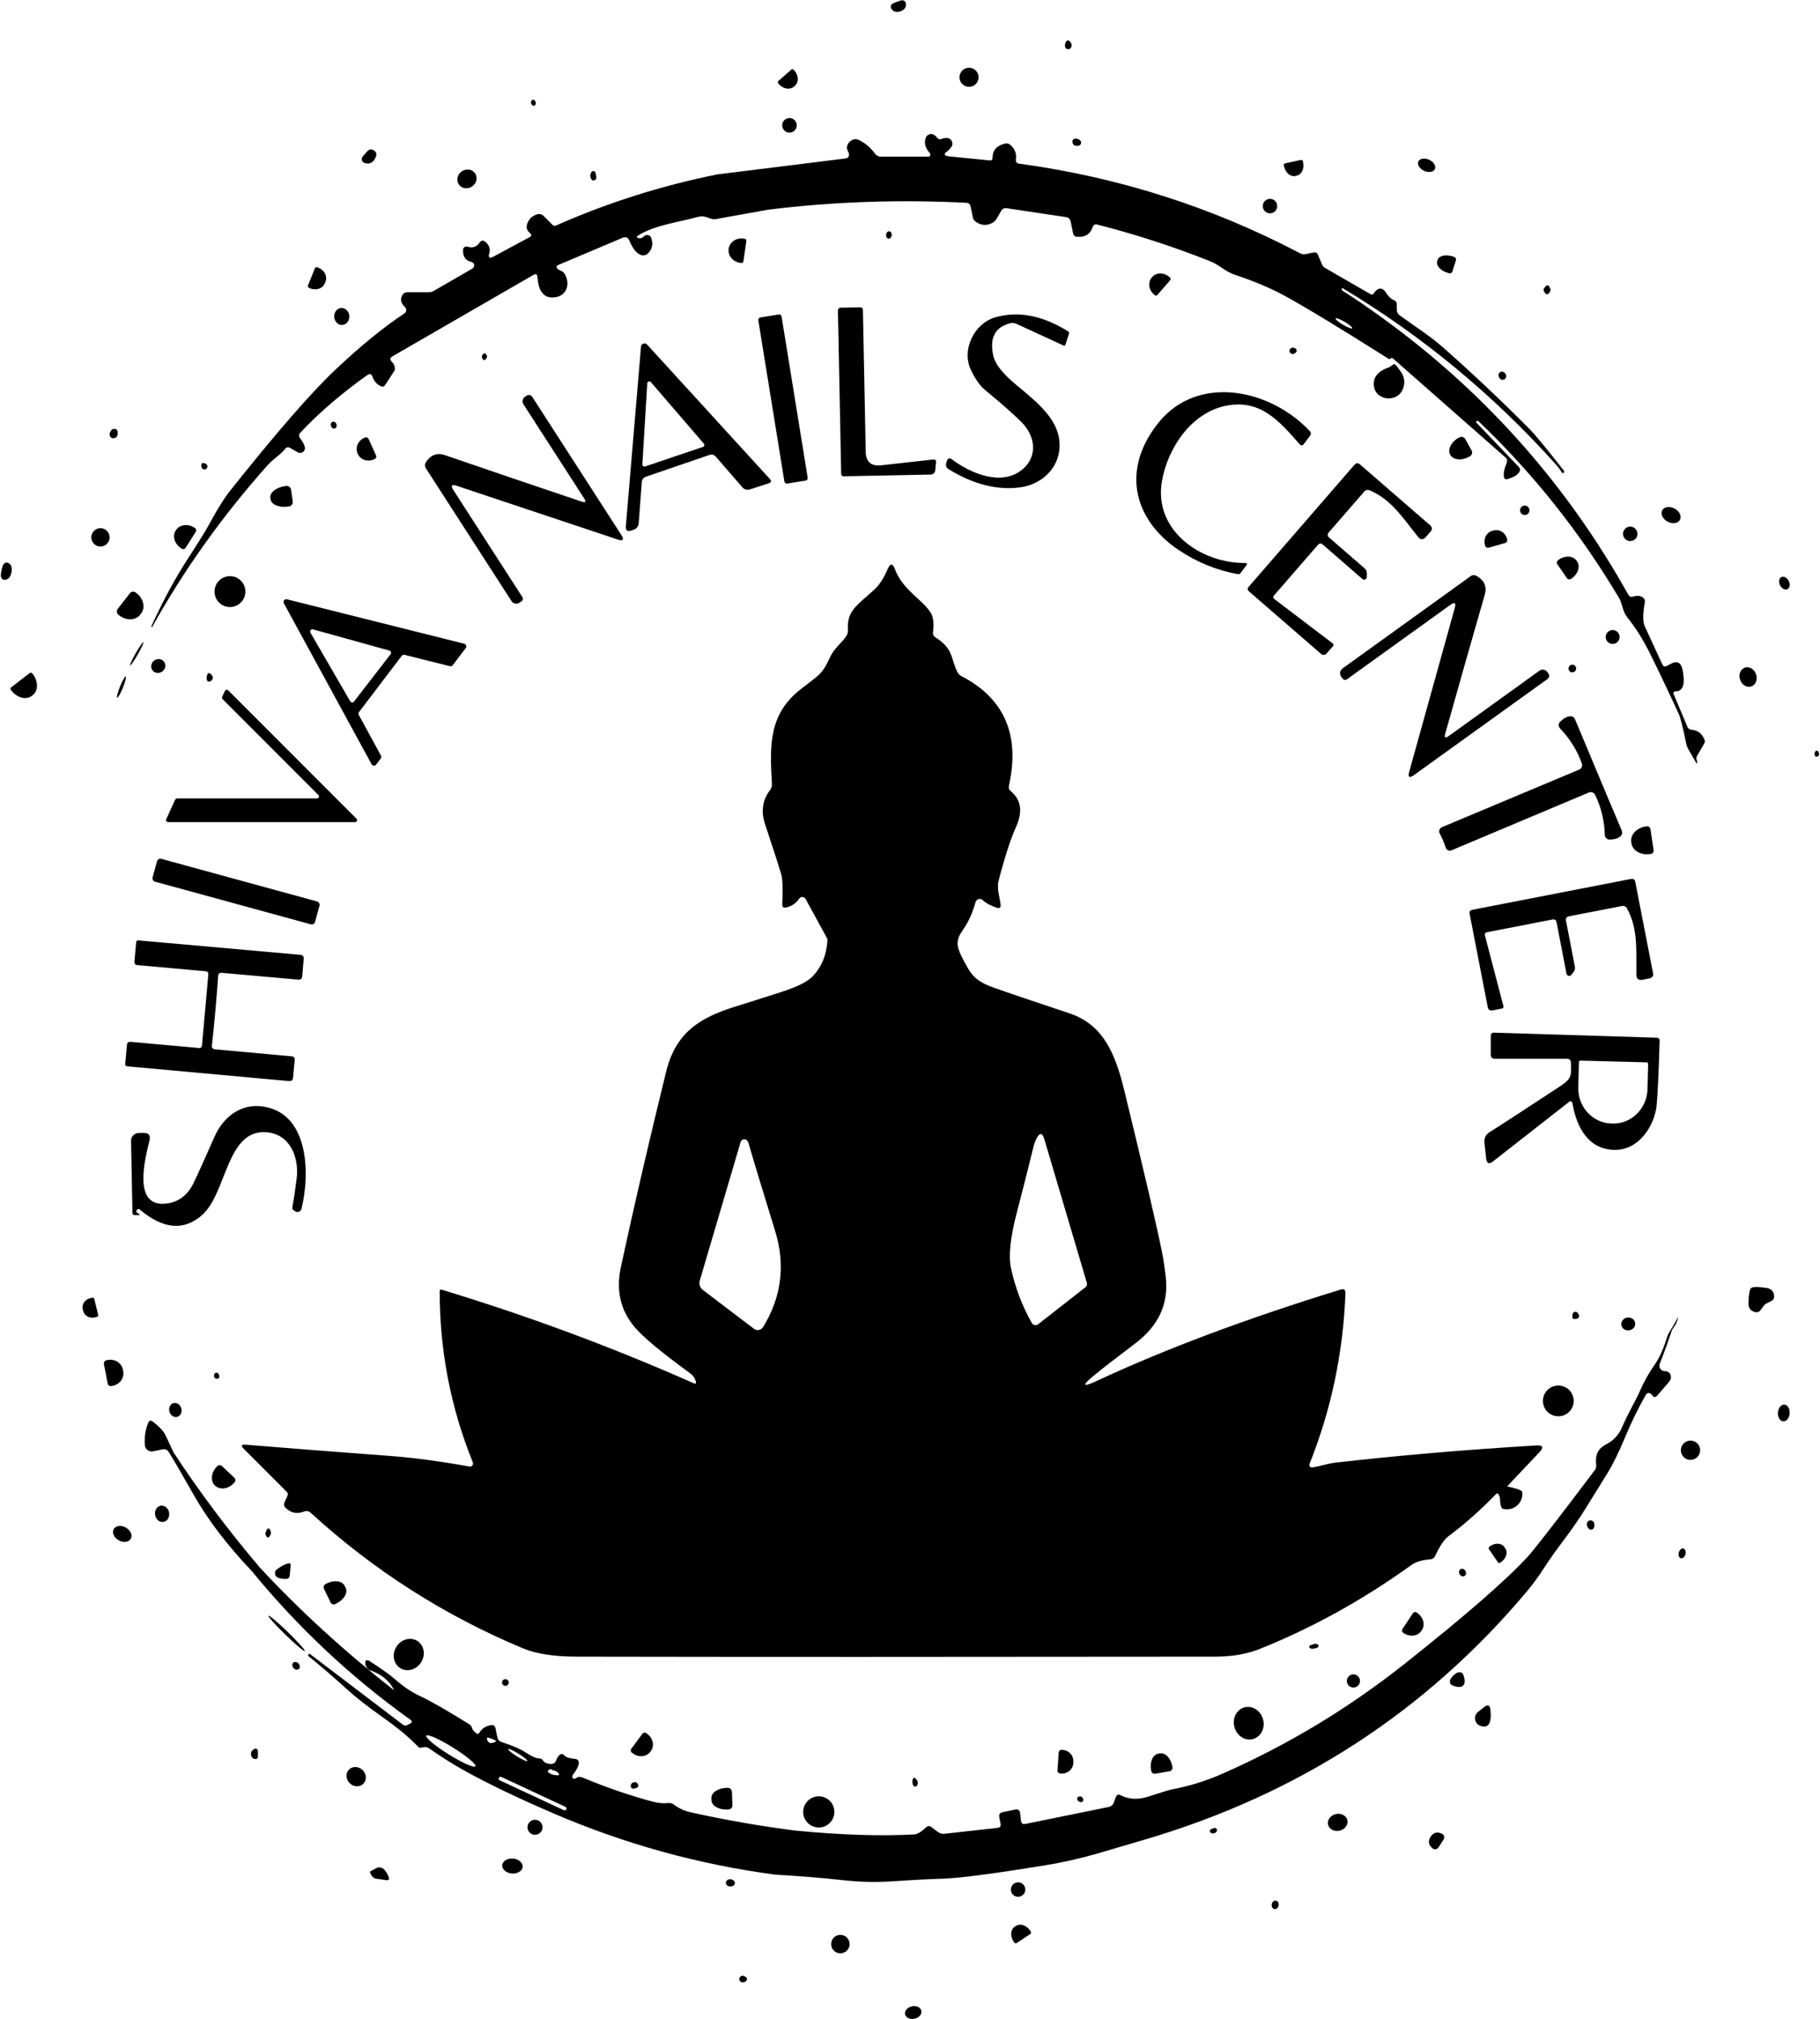 <svg xmlns="http://www.w3.org/2000/svg" width="964" height="1069" viewBox="0 0 964 1069" fill="none"><path d="M336.236 702.704C340.837 708.048 350.668 716.221 365.728 727.166C367.014 728.109 367.957 729.481 368.528 731.224C368.928 732.453 368.528 732.796 367.385 732.282C324.348 713.221 279.825 696.703 233.816 682.729C233.759 682.729 233.673 682.7 233.616 682.7C233.216 682.7 232.902 683.015 232.902 683.415C232.845 714.964 238.703 745.227 250.448 774.204C250.562 774.49 250.591 774.804 250.534 775.09C250.362 775.976 249.534 776.576 248.648 776.405C232.844 773.547 218.527 771.661 205.668 770.718C176.919 768.603 151.743 766.631 130.139 764.831C127.824 764.631 127.481 765.345 129.11 767.003L151.886 789.779C152.514 790.407 152.629 791.122 152.257 791.951L150.743 795.265C150.2 796.437 150.4 797.466 151.343 798.352C154.2 801.038 157.401 801.667 160.973 800.238C162.316 799.723 163.517 799.924 164.574 800.895C197.895 831.358 235.388 855.277 276.967 872.652C283.912 875.567 293.456 877.024 305.602 877.053C392.705 877.224 505.384 877.224 643.554 877.053C652.641 877.053 660.615 875.653 667.473 872.881C695.193 861.764 721.855 847.019 747.46 828.615C750.346 826.557 753.804 825.871 757.634 825.5C758.805 825.414 759.634 824.843 760.148 823.785C762.577 818.499 764.921 815.012 767.207 813.298C776.009 806.725 784.325 799.352 792.155 791.207C792.755 790.607 793.212 790.493 793.555 790.865C793.841 791.207 794.127 791.808 794.412 792.665C794.584 796.494 795.098 798.523 795.984 798.78C797.013 799.066 798.07 799.123 799.128 799.009C803.643 798.466 806.843 794.38 806.3 789.864C806.186 789.036 803.5 788.035 798.27 786.921L815.388 768.832C817.817 766.231 817.274 765.031 813.73 765.231C775.323 767.546 739.859 770.603 707.338 774.347C702.994 774.861 698.994 776.319 695.021 776.89C694.793 776.919 694.564 776.89 694.335 776.805C693.65 776.548 693.335 775.776 693.592 775.09C705.08 746.399 711.424 716.25 712.653 684.644C712.71 682.843 711.882 682.186 710.138 682.7C660.443 697.989 617.435 714.078 581.085 730.996C573.34 734.625 572.769 733.682 579.37 728.252C583.199 725.052 590.572 719.365 601.431 711.135C613.662 701.876 619.006 690.273 617.492 676.356C616.977 671.584 616.263 666.84 615.32 662.125C612.691 649.065 606.089 620.745 595.459 577.137C590.886 558.505 584.742 542.559 566.453 536.472C546.106 529.699 532.589 525.098 525.902 522.697C515.729 519.04 513.928 515.296 509.528 506.723C506.556 500.922 506.213 497.75 509.899 492.492C512.9 488.234 515.157 483.318 516.672 477.689C516.786 477.317 516.986 476.946 517.243 476.66C518.158 475.717 519.644 475.66 520.558 476.574C522.244 478.174 524.845 479.546 528.388 480.718C528.531 480.775 528.703 480.804 528.874 480.775C529.56 480.746 530.103 480.146 530.046 479.46C529.846 475.831 527.731 470.687 528.96 466.144C532.246 453.541 535.333 444.053 538.19 437.709C541.82 429.651 540.848 423.364 535.333 418.82C534.447 418.106 534.132 417.162 534.39 416.019C540.391 389.128 532.018 369.753 509.213 357.922C508.213 357.408 507.441 356.579 506.984 355.579C503.355 347.863 504.984 343.491 495.382 337.347C494.467 336.747 494.067 335.918 494.182 334.803C494.839 329.945 494.325 326.316 492.667 323.887C487.923 317 478.064 312.113 474.035 301.34C472.835 298.168 471.549 298.139 470.206 301.225C468.177 305.941 465.89 309.513 463.318 311.942C454.602 320.086 448.373 323.03 449.116 333.46C449.201 334.603 448.944 335.632 448.344 336.604C445.972 340.376 442.343 342.748 440.2 346.863C437.942 351.207 436.856 354.722 432.598 358.265C431.284 359.351 428.626 361.437 424.597 364.495C406.993 377.983 407.708 394.472 408.879 415.076C408.936 416.219 408.622 417.248 407.936 418.163C403.85 423.478 402.964 429.565 405.25 436.423C408.879 447.283 411.737 456.056 413.766 462.771C414.509 465.2 414.709 470.544 414.337 478.803C414.28 480.146 414.938 480.718 416.281 480.461C419.167 479.889 421.51 478.317 423.339 475.717C423.511 475.488 423.739 475.288 423.996 475.145C424.939 474.602 426.14 474.945 426.683 475.888L437.913 496.464C438.171 496.95 438.285 497.493 438.256 498.036C437.799 505.551 435.227 511.81 430.541 516.811C427.797 519.725 422.139 522.526 413.623 525.241C402.649 528.756 394.848 531.242 390.275 532.642C370.214 538.758 357.869 546.874 352.811 567.449C343.952 603.485 335.979 637.863 328.892 670.612C326.177 683.129 328.635 693.845 336.293 702.733L336.236 702.704ZM538.762 641.178C541.391 631.29 544.22 620.088 547.278 607.629C547.735 605.714 548.307 604.085 548.993 602.77C550.707 599.484 552.107 599.598 553.165 603.171L575.683 679.157C575.941 679.986 575.626 680.9 574.94 681.472L549.878 701.076C549.878 701.076 549.707 701.218 549.593 701.275C548.507 701.876 547.135 701.504 546.535 700.418C541.305 691.188 537.619 681.414 535.447 671.098C534.104 664.697 535.19 654.724 538.762 641.207V641.178ZM370.643 677.985L392.247 604.742C392.59 603.599 393.362 603.085 394.562 603.228C395.505 603.342 396.191 604.114 396.591 605.571C399.163 614.516 403.821 629.89 410.565 651.694C416.109 669.669 413.966 686.644 404.193 702.561C404.135 702.647 404.078 702.733 404.021 702.819C402.907 704.305 400.82 704.59 399.334 703.476L372.272 682.9C370.757 681.757 370.1 679.786 370.643 677.985Z" fill="black"></path><path d="M477.036 5.967C479.065 5.196 480.008 3.91 479.836 2.081C479.722 0.766 479.008 0.138 477.665 0.138C477.464 0.138 476.636 0.395 475.15 0.938C473.664 1.509 472.835 1.852 472.664 1.995C471.635 2.853 471.52 3.824 472.321 4.881C473.407 6.339 474.978 6.71 477.007 5.967H477.036Z" fill="black"></path><path d="M565.082 25.914C565.939 26.314 566.939 25.914 567.339 25.085C567.854 23.942 567.597 22.857 566.539 21.77C566.454 21.685 566.368 21.599 566.254 21.542C565.682 21.228 564.968 21.456 564.653 22.028C563.967 23.314 563.882 24.371 564.339 25.228C564.51 25.543 564.796 25.8 565.11 25.943L565.082 25.914Z" fill="black"></path><path d="M513.271 45.975C516.065 45.975 518.329 43.711 518.329 40.917C518.329 38.123 516.065 35.859 513.271 35.859C510.478 35.859 508.213 38.123 508.213 40.917C508.213 43.711 510.478 45.975 513.271 45.975Z" fill="black"></path><path d="M412.566 44.546C414.852 47.118 418.396 47.718 420.482 45.889L421.082 45.346C423.168 43.489 423.025 39.917 420.739 37.316L420.368 36.916C420.053 36.573 419.51 36.544 419.139 36.859L412.252 42.917C411.909 43.231 411.88 43.775 412.195 44.146L412.537 44.546H412.566Z" fill="black"></path><path d="M282.94 55.977C283.598 55.806 283.969 54.948 283.741 54.091C283.512 53.234 282.769 52.662 282.112 52.834C281.454 53.005 281.083 53.862 281.312 54.72C281.54 55.577 282.283 56.149 282.94 55.977Z" fill="black"></path><path d="M418.167 70.209C420.298 70.209 422.025 68.481 422.025 66.351C422.025 64.22 420.298 62.493 418.167 62.493C416.037 62.493 414.309 64.22 414.309 66.351C414.309 68.481 416.037 70.209 418.167 70.209Z" fill="black"></path><path d="M895.89 386.299C894.861 386.242 894.175 385.728 893.775 384.785L886.545 367.667C886.088 366.61 886.431 366.067 887.602 366.038C891.46 365.924 892.689 362.152 891.232 354.75C890.431 350.578 888.202 349.549 884.516 351.664L883.059 352.464C881.887 353.15 881.001 352.864 880.458 351.664C877.4 344.977 874.314 338.29 871.199 331.631C870.085 329.288 870.113 325.03 871.228 318.858C871.399 317.857 870.999 316.857 870.17 316.286C868.77 315.343 867.027 315.2 864.998 315.857C863.883 316.2 863.055 315.857 862.483 314.885C829.705 256.159 786.039 207.15 731.543 167.828C723.684 162.17 717.083 157.654 711.739 154.339C710.796 153.739 710.453 153.225 710.682 152.825H710.71C710.882 152.539 711.082 152.51 711.31 152.653C753.004 177.687 790.269 208.407 823.132 244.814C825.247 247.158 826.59 248.901 827.105 249.987C827.133 250.073 827.19 250.13 827.247 250.187C827.505 250.501 827.933 250.558 828.191 250.33C828.534 249.987 828.619 249.53 828.391 249.244C819.303 237.613 813.245 230.269 810.216 227.211C795.384 212.265 780.267 198.005 764.835 184.374C757.72 178.03 749.975 173.2 741.288 166.885C740.316 166.17 739.83 165.199 739.83 163.998V161.055C739.83 160.055 739.202 159.169 738.23 158.855C736.83 158.369 735.287 156.826 733.572 154.197C732.943 153.225 731.857 152.711 730.714 152.853C729.714 152.939 728.685 153.768 727.599 155.368C727.142 155.997 726.571 156.111 725.913 155.74L701.766 141.794C701.051 141.394 700.565 140.822 700.28 140.108L698.079 134.878C697.651 133.85 696.879 133.45 695.822 133.65L691.507 134.536C690.563 134.736 689.649 134.621 688.763 134.164C642.154 109.645 592.487 93.813 539.82 86.64C538.476 86.469 537.905 85.697 538.105 84.383C538.534 81.296 537.533 78.725 535.076 76.667C534.247 75.953 533.304 75.724 532.218 76.01C527.874 77.153 525.731 79.61 525.731 83.411C525.731 84.554 525.217 85.04 524.159 84.926L502.927 82.811C499.869 82.497 499.554 81.525 501.984 79.925C502.498 79.582 503.155 78.867 503.927 77.781C504.27 77.296 504.47 76.695 504.47 76.095C504.47 74.438 503.155 73.066 501.498 73.038C500.383 73.038 499.583 73.152 499.069 73.409C497.983 74.009 497.068 73.809 496.297 72.838C495.068 71.323 493.839 70.723 492.61 71.009C491.41 71.294 490.61 72.037 490.238 73.209C489.381 75.81 490.153 78.439 492.553 81.154C492.725 81.354 492.839 81.611 492.839 81.868C492.839 82.439 492.353 82.925 491.781 82.925H466.605C465.262 82.925 464.205 82.382 463.404 81.296C461.376 78.439 458.746 76.153 455.574 74.438C454.117 73.638 452.888 73.466 451.888 73.866C450.345 74.524 449.345 75.524 448.83 76.838C448.43 77.981 448.516 79.039 449.145 80.068C449.516 80.668 449.688 81.268 449.688 81.868C449.688 83.068 449.059 83.754 447.859 83.897L379.931 92.327C350.382 98.271 321.919 107.273 294.485 119.39C293.771 119.675 293.171 119.561 292.657 119.047L288.056 114.446C286.913 113.303 285.598 113.046 284.083 113.589C281.483 114.56 279.825 116.36 279.111 118.99C278.711 120.476 279.054 121.762 280.14 122.847L280.94 123.648C281.654 124.362 281.54 124.934 280.683 125.448L261.45 135.821C259.193 137.022 258.421 136.393 259.193 133.964C259.85 131.764 259.136 129.763 257.078 128.02C255.935 127.077 254.906 127.22 254.049 128.42C252.391 130.763 250.277 131.506 247.648 130.592C247.476 130.535 247.305 130.506 247.133 130.506C246.133 130.478 245.304 131.221 245.276 132.192C245.076 135.793 246.533 137.936 249.677 138.679C250.191 138.793 250.62 139.108 250.905 139.565C251.42 140.48 251.105 141.651 250.191 142.194L229.73 154.025C228.901 154.511 227.987 154.739 227.015 154.739H215.784C214.555 154.739 213.612 155.282 213.041 156.368C211.869 158.483 212.355 160.541 214.498 162.598C214.613 162.712 214.727 162.827 214.813 162.941C215.47 163.913 215.213 165.256 214.241 165.913C203.01 173.315 190.694 183.374 177.262 196.09C164.688 208.007 146.313 229.126 122.166 259.446C118.822 263.647 115.107 269.562 111.021 277.164C109.192 280.564 105.505 286.537 99.961 295.053C92.931 305.855 86.33 318.029 80.157 331.574C80.1 331.717 80.157 331.889 80.3 331.946C80.443 332.003 80.615 331.946 80.672 331.803C97.361 301.826 117.536 273.534 141.141 246.958C142.57 245.329 144.17 243.786 145.999 242.357C148.657 240.242 150.314 238.642 151.057 237.613C151.6 236.813 152.686 236.584 153.543 237.07L157.716 239.47C158.259 239.785 158.916 239.871 159.545 239.728C160.916 239.413 161.774 238.042 161.459 236.67C161.088 235.212 160.259 233.669 158.944 231.983C158.144 230.983 158.201 230.04 159.059 229.097C168.946 218.523 180.777 208.35 194.551 198.577C195.895 197.662 196.809 197.948 197.323 199.491C198.124 201.806 199.61 203.492 201.753 204.464C202.696 204.892 203.468 204.692 204.01 203.806L208.869 196.348C209.326 195.633 209.269 194.576 208.697 193.118C208.526 192.69 208.126 192.118 207.44 191.404C206.411 190.347 206.525 189.432 207.811 188.689L282.597 145.509C283.855 144.795 284.541 145.138 284.655 146.595C285.141 153.654 287.627 157.283 292.085 157.483C299.229 157.797 302.63 151.453 299.229 145.252C298.715 144.309 297.943 143.652 296.914 143.28C296.4 143.109 295.914 142.794 295.457 142.394C294.428 141.48 294.571 140.737 295.829 140.222L329.75 125.905C331.436 125.191 332.636 125.705 333.35 127.391C335.522 132.478 337.923 135.078 340.58 135.193C341.609 135.25 342.609 134.85 343.324 134.078C345.524 131.764 346.038 129.02 344.924 125.905C344.81 125.619 344.638 125.334 344.41 125.105C343.524 124.191 342.066 124.162 341.152 125.048C340.152 126.02 339.18 126.362 338.237 126.105C337.065 125.762 337.008 125.277 338.037 124.648C347.124 119.075 358.955 117.761 369.186 114.96C372.301 114.103 373.587 114.76 376.244 115.675C377.33 116.046 378.416 116.16 379.531 115.932L406.85 111.017C441.372 106.759 476.321 105.558 511.728 107.359C513.071 107.416 513.9 108.13 514.157 109.502L515.3 115.075C515.472 115.96 515.986 116.761 516.701 117.275C519.53 119.39 522.473 119.647 525.588 118.018C526.56 117.504 527.331 116.761 527.903 115.818L530.275 111.674C530.932 110.531 531.932 110.045 533.247 110.245L564.596 114.932C565.996 115.132 566.825 115.932 567.111 117.332L568.368 123.505C568.597 124.619 569.282 125.219 570.397 125.334C574.626 125.762 577.398 124.076 578.741 120.247C579.17 119.018 579.999 118.561 581.256 118.904C601.032 123.933 620.721 130.306 640.354 138.05C642.668 138.965 644.869 140.165 646.955 141.651C649.498 143.423 651.67 144.623 653.499 145.252C664.358 148.91 673.274 152.653 680.304 156.511C691.592 162.684 710.024 173.858 735.601 190.032C735.83 190.175 736.058 190.146 736.315 189.975C736.458 189.861 736.573 189.775 736.658 189.718C737.03 189.432 737.458 189.461 737.887 189.832L797.499 242.271C798.328 242.985 798.499 243.986 797.985 245.214C796.784 248.129 796.299 250.473 796.556 252.244C796.727 253.53 797.413 253.988 798.671 253.588C801.728 252.673 803.729 251.473 804.7 249.93C805.329 248.929 805.243 248.015 804.443 247.186L782.124 223.896C781.753 223.524 781.696 223.239 782.01 223.039H782.039C782.496 222.724 782.839 222.724 783.096 222.982C812.045 250.587 836.849 281.793 857.539 316.543C859.311 319.486 859.368 323.63 861.94 326.859C866.37 332.317 870.456 338.861 874.171 346.406C879.601 357.408 884.602 367.953 889.231 378.069C890.117 379.984 891.403 385.156 893.118 393.558C893.318 394.615 893.689 395.616 894.232 396.587L898.404 403.817C898.747 404.389 898.919 404.332 898.947 403.674C898.947 403.274 898.89 402.817 898.719 402.36C898.433 401.588 898.49 400.845 898.919 400.131L902.72 393.529C903.034 393.015 903.091 392.415 902.891 391.872C901.662 388.443 899.319 386.585 895.947 386.357L895.89 386.299ZM711.396 171.943C708.967 170.514 707.224 169.028 707.453 168.599C707.71 168.171 709.853 168.999 712.282 170.428C714.711 171.857 716.454 173.343 716.226 173.772C715.997 174.2 713.825 173.372 711.396 171.943Z" fill="black"></path><path d="M571.254 77.153C571.626 77.096 571.969 76.896 572.226 76.61C572.826 75.924 572.769 74.867 572.083 74.266C571.34 73.638 570.54 73.352 569.682 73.381C568.454 73.438 567.939 74.095 568.082 75.324C568.282 76.867 569.34 77.467 571.254 77.153Z" fill="black"></path><path d="M193.066 86.269C195.209 86.955 196.895 86.469 198.095 84.811C199.81 82.411 199.781 80.696 198.038 79.639C196.695 78.81 195.495 78.982 194.466 80.182L192.122 82.868C191.951 83.068 191.808 83.325 191.722 83.583C191.351 84.697 191.951 85.897 193.094 86.269H193.066Z" fill="black"></path><path d="M754.29 90.441C756.719 91.555 759.263 91.127 760.006 89.526C760.749 87.898 759.377 85.697 756.976 84.583C754.547 83.468 752.004 83.897 751.261 85.497C750.518 87.126 751.89 89.326 754.29 90.441Z" fill="black"></path><path d="M680.133 88.126C680.876 91.47 683.562 93.727 686.163 93.156L686.877 92.984C689.478 92.413 690.964 89.241 690.221 85.897L690.107 85.354C689.992 84.868 689.506 84.583 689.021 84.668L680.676 86.497C680.19 86.612 679.876 87.097 679.962 87.583L680.105 88.098L680.133 88.126Z" fill="black"></path><path d="M250.106 98.7C252.478 97.042 253.135 93.927 251.62 91.727C250.077 89.527 246.934 89.098 244.562 90.727C242.19 92.384 241.532 95.499 243.047 97.7C244.562 99.9 247.734 100.329 250.106 98.7Z" fill="black"></path><path d="M314.632 95.499C315.661 95.156 316.033 94.528 315.833 93.613C315.633 92.87 315.575 91.984 315.433 91.47C315.347 91.127 315.118 90.87 314.804 90.698C314.204 90.412 313.461 90.641 313.175 91.27C312.489 92.556 312.518 93.813 313.289 94.985C313.575 95.442 314.147 95.642 314.689 95.499H314.632Z" fill="black"></path><path d="M672.674 112.931C674.789 112.931 676.503 111.217 676.503 109.102C676.503 106.987 674.789 105.273 672.674 105.273C670.559 105.273 668.845 106.987 668.845 109.102C668.845 111.217 670.559 112.931 672.674 112.931Z" fill="black"></path><path d="M472.292 124.591C472.435 123.505 471.863 122.562 471.063 122.447C470.263 122.333 469.463 123.133 469.349 124.219C469.234 125.305 469.777 126.248 470.577 126.362C471.378 126.477 472.178 125.677 472.292 124.591Z" fill="black"></path><path d="M392.676 139.251C393.219 139.336 393.705 138.936 393.762 138.393L395.334 127.534C395.391 126.991 395.019 126.477 394.477 126.419L393.791 126.305C389.961 125.762 386.446 128.191 385.932 131.735C385.446 135.278 388.132 138.565 391.962 139.136L392.648 139.251H392.676Z" fill="black"></path><path d="M766.493 144.337L767.464 144.652C768.236 144.909 769.065 144.48 769.293 143.709L771.151 137.85C771.408 137.079 770.979 136.25 770.208 136.022L769.179 135.679C765.578 134.536 762.092 135.45 761.406 137.679L761.235 138.251C760.52 140.48 762.892 143.223 766.493 144.337Z" fill="black"></path><path d="M163.688 152.425L164.345 152.682C167.489 153.939 170.918 152.768 172.033 150.024L172.433 148.995C173.519 146.252 171.861 143.023 168.689 141.765L168.003 141.508C167.518 141.337 166.975 141.565 166.775 142.051L163.117 151.167C162.945 151.653 163.174 152.196 163.66 152.396L163.688 152.425Z" fill="black"></path><path d="M613.034 156.14L619.807 148.338C620.178 147.91 620.121 147.281 619.693 146.909L619.178 146.509C616.435 144.109 612.434 144.195 610.262 146.681L610.062 146.938C607.89 149.424 608.376 153.396 611.12 155.797L611.605 156.225C612.034 156.597 612.663 156.54 613.034 156.111V156.14Z" fill="black"></path><path d="M820.532 155.054C821.104 154.311 821.332 153.796 821.275 153.482C820.561 150.396 819.332 150.253 817.617 152.996C817.417 153.311 817.617 153.968 818.217 154.939C818.932 156.054 819.703 156.083 820.532 155.054Z" fill="black"></path><path d="M458.546 239.07L457.06 164.17C457.06 163.17 456.517 162.684 455.546 162.712L445.201 162.912C445.201 162.912 445.201 162.912 445.172 162.912C444.401 162.912 443.801 163.57 443.829 164.341L445.544 250.701C445.544 251.701 446.087 252.187 447.058 252.159L492.982 251.244C494.239 251.244 495.268 250.244 495.382 248.986L495.782 244.757C495.868 243.614 495.354 243.128 494.211 243.271L466.777 246.329C461.376 246.929 458.632 244.528 458.518 239.099L458.546 239.07Z" fill="black"></path><path d="M181.435 172.029C183.635 171.829 185.236 169.657 185.007 167.171C184.778 164.684 182.807 162.855 180.606 163.055C178.406 163.256 176.805 165.427 177.034 167.914C177.263 170.4 179.235 172.229 181.435 172.029Z" fill="black"></path><path d="M541.362 248.644C530.56 257.588 514.071 250.701 503.869 242.957C503.755 242.871 503.612 242.785 503.469 242.757C502.726 242.5 501.926 242.9 501.669 243.643L501.24 244.957C500.754 246.472 501.183 247.643 502.555 248.472C515.557 256.417 528.074 259.589 540.134 258.045C553.279 256.359 563.081 245.614 560.938 232.04C559.052 220.095 547.078 211.15 537.419 203.035C530.818 197.491 527.045 192.575 526.102 188.26C524.073 178.916 527.017 173.229 534.904 171.171C536.133 170.828 537.305 170.943 538.476 171.486L563.281 182.916C563.767 183.145 564.11 183.002 564.31 182.488L566.167 176.829C566.396 176.172 566.224 175.686 565.624 175.343C552.107 166.97 539.276 164.541 527.16 167.999C516.129 171.143 508.842 185.26 514.529 196.433C516.843 201.034 519.13 204.263 521.33 206.092C530.675 213.837 537.247 219.638 541.105 223.524C548.421 230.84 549.878 241.671 541.362 248.701V248.644Z" fill="black"></path><path d="M412.501 166.495L402.713 168.08C402.012 168.194 401.535 168.854 401.649 169.555L415.479 254.945C415.593 255.646 416.253 256.123 416.954 256.009L426.743 254.424C427.444 254.31 427.92 253.65 427.807 252.949L413.976 167.559C413.863 166.858 413.203 166.381 412.501 166.495Z" fill="black"></path><path d="M341.409 181.859C340.409 181.802 339.58 182.545 339.523 183.516L331.493 278.621C331.321 280.793 332.264 281.536 334.35 280.878L335.408 280.535C337.208 279.964 338.18 278.707 338.323 276.763L339.951 255.13C340.037 253.873 340.894 252.787 342.095 252.387L375.701 240.871C377.073 240.385 378.273 240.728 379.274 241.899L393.162 257.931C394.305 259.217 395.648 259.617 397.277 259.074L407.108 255.873C408.536 255.416 408.736 254.645 407.765 253.559L342.723 182.402C342.409 182.059 341.952 181.83 341.466 181.802L341.409 181.859ZM343.209 202.177C343.666 201.777 344.352 201.834 344.752 202.292L372.815 234.898C372.815 234.898 372.958 235.127 373.015 235.241C373.215 235.812 372.901 236.413 372.329 236.613L341.666 246.957C341.666 246.957 341.409 247.015 341.266 247.015C340.666 246.986 340.209 246.472 340.237 245.872L342.838 202.92C342.838 202.634 342.981 202.377 343.209 202.177Z" fill="black"></path><path d="M686.334 186.66C686.334 186.66 686.563 186.431 686.62 186.317C686.992 185.66 686.763 184.831 686.134 184.46C685.077 183.859 684.191 183.888 683.534 184.574C683.334 184.774 683.162 185.031 683.076 185.288C682.819 186.146 683.305 187.06 684.162 187.317C684.877 187.546 685.62 187.317 686.334 186.66Z" fill="black"></path><path d="M257.878 189.232C258.136 188.775 257.935 188.146 257.307 187.374C256.992 187.003 256.621 186.946 256.192 187.232C255.392 187.832 255.078 188.46 255.306 189.203C255.906 191.175 256.764 191.175 257.878 189.232Z" fill="black"></path><path d="M738.744 210.322C743.66 208.436 745.46 201.52 742.002 196.805C740.431 194.662 739.516 193.462 739.287 193.233C738.83 192.747 738.344 192.69 737.801 193.062C737.687 193.147 737.459 193.319 737.087 193.576C736.401 194.09 735.944 194.405 735.658 194.49C729.657 196.548 727.028 199.949 727.771 204.721C727.857 205.264 727.999 205.778 728.199 206.293C729.8 210.151 734.515 211.951 738.744 210.322Z" fill="black"></path><path d="M796.784 200.891C797.756 200.377 798.042 199.091 797.47 198.005C796.899 196.919 795.641 196.433 794.698 196.948C793.727 197.462 793.441 198.748 794.012 199.834C794.584 200.92 795.841 201.406 796.784 200.891Z" fill="black"></path><path d="M624.236 291.109C633.781 297.596 644.269 301.883 655.7 303.969C656.243 304.055 656.7 303.883 657.043 303.426L660.358 299.025C660.358 299.025 660.501 298.768 660.472 298.625C660.472 298.282 660.186 298.025 659.843 298.053C636.353 298.425 610.919 280.993 615.435 254.759C618.549 236.87 631.381 218.009 649.984 214.694C667.816 211.465 677.647 222.924 688.563 235.413C688.62 235.47 688.677 235.527 688.735 235.555C689.249 235.955 689.992 235.841 690.364 235.355L693.964 230.612C694.479 229.926 694.45 228.983 693.85 228.354C673.132 206.064 634.553 197.691 613.548 223.867C594.202 248.015 599.689 274.477 624.236 291.166V291.109Z" fill="black"></path><path d="M225.586 244.786C224.901 245.843 224.929 246.901 225.615 247.987L270.938 318.229C270.938 318.229 270.938 318.229 270.938 318.258C271.853 319.658 273.739 320.029 275.11 319.115L276.053 318.458C277.082 317.772 277.254 316.943 276.568 315.914L240.189 259.532C238.589 257.046 239.189 256.274 241.99 257.217L327.064 285.594C330.093 286.623 330.721 285.766 329.007 283.079L281.883 210.065C281.255 209.093 279.94 208.836 278.968 209.465L278.168 209.979C276.796 210.865 276.396 212.694 277.282 214.094L309.403 263.847C310.575 265.676 310.146 266.247 308.088 265.562C281.455 256.617 257.336 248.415 235.674 240.957C231.502 239.528 228.101 240.814 225.529 244.786H225.586Z" fill="black"></path><path d="M177.349 226.839C178.149 226.582 178.549 225.582 178.206 224.582C177.892 223.61 176.977 223.01 176.177 223.296C175.377 223.553 174.977 224.553 175.32 225.553C175.634 226.525 176.548 227.125 177.349 226.839Z" fill="black"></path><path d="M60.954 231.84C61.697 231.526 62.212 230.84 62.297 230.011C62.554 227.696 61.754 226.753 59.954 227.125C59.468 227.211 59.097 227.468 58.868 227.897L58.382 228.697C57.896 229.497 57.925 230.326 58.411 231.126C58.954 232.012 59.782 232.24 60.925 231.812L60.954 231.84Z" fill="black"></path><path d="M778.095 241.814L778.581 241.557C779.667 240.956 780.067 239.556 779.467 238.47L776.124 232.44C775.524 231.355 774.123 230.954 773.037 231.555L772.552 231.783C768.579 234.012 766.608 238.042 768.151 240.785C769.694 243.557 774.152 244.014 778.124 241.814H778.095Z" fill="black"></path><path d="M198.067 243.214L198.495 243.014C199.21 242.671 199.524 241.842 199.181 241.128L195.209 232.355C194.894 231.64 194.066 231.326 193.351 231.64L192.866 231.84C189.579 233.326 188.036 237.013 189.408 240.042L189.579 240.413C190.951 243.443 194.723 244.7 198.009 243.214H198.067Z" fill="black"></path><path d="M107.706 248.444C108.535 248.758 109.421 248.358 109.735 247.529C110.164 246.386 109.592 245.615 108.02 245.157C107.277 244.929 106.82 245.215 106.706 245.958C106.534 246.758 106.649 247.415 107.049 247.929C107.22 248.158 107.478 248.329 107.735 248.415L107.706 248.444Z" fill="black"></path><path d="M717.512 245.958L661.444 310.599C660.643 311.513 660.701 312.342 661.615 313.142L699.737 346.206C700.594 346.949 701.852 346.892 702.537 346.092L706.109 342.034C706.452 341.605 706.367 340.976 705.909 340.633L674.903 317.086C674.903 317.086 674.846 317.029 674.818 317C674.332 316.571 674.303 315.828 674.732 315.343L697.994 288.537C698.822 287.594 699.708 287.509 700.68 288.337L721.627 306.541C721.884 306.741 722.198 306.884 722.541 306.884C723.341 306.884 723.97 306.255 723.97 305.455V303.455C723.97 302.454 723.541 301.511 722.77 300.883L703.88 284.479C703.137 283.851 703.052 282.736 703.709 281.993L722.57 260.275C723.284 259.417 724.484 259.16 725.513 259.589C736.573 264.361 742.145 272.934 751.004 284.108C752.404 285.88 753.833 285.908 755.319 284.222L757.863 281.279C758.663 280.364 758.548 278.964 757.605 278.164L720.341 245.872C719.312 244.986 718.369 245.072 717.483 246.072L717.512 245.958Z" fill="black"></path><path d="M151.486 257.303H151V257.331C146.285 258.017 142.77 260.817 143.199 263.589L143.313 264.39C143.713 267.162 147.886 268.876 152.601 268.19L153.087 268.133C154.344 267.933 155.23 266.762 155.058 265.476L154.173 259.246C153.973 257.988 152.801 257.102 151.515 257.274L151.486 257.303Z" fill="black"></path><path d="M810.102 270.162C810.102 268.791 808.987 267.676 807.615 267.676C806.244 267.676 805.129 268.791 805.129 270.162C805.129 271.534 806.244 272.648 807.615 272.648C808.987 272.648 810.102 271.534 810.102 270.162Z" fill="black"></path><path d="M883.23 276.135C885.802 277.563 888.746 277.163 889.803 275.277C890.86 273.363 889.632 270.676 887.031 269.276C884.459 267.847 881.516 268.247 880.458 270.133C879.401 272.048 880.658 274.734 883.23 276.135Z" fill="black"></path><path d="M95.932 290.309L96.275 290.509C96.961 290.938 97.847 290.738 98.275 290.081L103.705 281.536C104.134 280.85 103.934 279.964 103.277 279.536L102.934 279.336C99.447 277.107 95.103 277.707 93.217 280.65L93.046 280.907C91.16 283.851 92.474 288.052 95.961 290.281L95.932 290.309Z" fill="black"></path><path d="M53.209 289.338C55.892 289.338 58.068 287.163 58.068 284.479C58.068 281.796 55.892 279.621 53.209 279.621C50.526 279.621 48.351 281.796 48.351 284.479C48.351 287.163 50.526 289.338 53.209 289.338Z" fill="black"></path><path d="M863.483 286.451C865.598 286.451 867.312 284.737 867.312 282.622C867.312 280.507 865.598 278.792 863.483 278.792C861.368 278.792 859.654 280.507 859.654 282.622C859.654 284.737 861.368 286.451 863.483 286.451Z" fill="black"></path><path d="M786.639 288.938C786.868 289.738 787.725 290.195 788.526 289.966L797.27 287.452C798.07 287.194 798.499 286.394 798.299 285.594L798.185 285.108C797.27 281.879 794.069 279.964 791.069 280.85L790.297 281.079C787.297 281.936 785.611 285.251 786.525 288.48L786.668 288.909L786.639 288.938Z" fill="black"></path><path d="M835.306 297.196L835.106 296.882C833.277 294.224 829.076 293.938 825.762 296.224L825.219 296.596C824.561 297.053 824.39 297.996 824.847 298.653L829.991 306.14C830.448 306.798 831.391 306.969 832.048 306.512L832.591 306.14C835.906 303.826 837.135 299.825 835.306 297.167V297.196Z" fill="black"></path><path d="M4.714 298.253C3.657 297.539 2.714 297.71 1.942 298.682C1.514 299.225 1.142 300.311 0.799 301.94C0.456 303.569 0.37 304.712 0.542 305.398C0.885 306.626 1.685 307.141 2.914 306.912C4.543 306.655 5.6 305.34 6.057 303.054C6.543 300.74 6.114 299.139 4.743 298.253H4.714Z" fill="black"></path><path d="M711.025 353.979C709.682 354.95 709.396 356.865 710.367 358.208L711.053 359.122C711.768 360.094 712.625 360.208 713.625 359.494L768.122 320.286C770.522 318.572 771.322 319.143 770.522 321.972L746.46 408.446C745.603 411.533 746.46 412.133 749.061 410.247L819.675 359.465C820.618 358.779 820.789 357.465 820.103 356.522L819.56 355.75C818.589 354.436 816.76 354.121 815.417 355.064L767.293 389.7C765.521 390.957 764.921 390.557 765.493 388.442C773.094 361.38 780.095 336.861 786.44 314.828C787.668 310.57 786.211 307.255 782.096 304.883C780.981 304.283 779.924 304.34 778.895 305.083L710.996 353.95L711.025 353.979Z" fill="black"></path><path d="M129.968 313.199C129.968 308.684 126.31 305.026 121.795 305.026C117.279 305.026 113.622 308.684 113.622 313.199C113.622 317.714 117.279 321.372 121.795 321.372C126.31 321.372 129.968 317.714 129.968 313.199Z" fill="black"></path><path d="M946.814 311.885C948.071 311.228 948.328 309.256 947.414 307.513C946.499 305.769 944.728 304.884 943.47 305.541C942.213 306.198 941.956 308.17 942.87 309.913C943.785 311.656 945.556 312.542 946.814 311.885Z" fill="black"></path><path d="M62.726 325.487L63.154 325.802C66.869 328.688 71.813 328.545 74.214 325.487L74.728 324.83C77.128 321.744 76.043 316.914 72.328 314.028L71.899 313.685C70.927 312.942 69.527 313.113 68.784 314.085L62.383 322.315C61.611 323.287 61.782 324.687 62.754 325.459L62.726 325.487Z" fill="black"></path><path d="M150.914 317.429C150.228 317.8 149.971 318.686 150.343 319.372L196.838 404.617C196.923 404.789 197.066 404.932 197.209 405.046C197.838 405.532 198.724 405.417 199.209 404.789L201.639 401.588C201.981 401.131 202.039 400.531 201.781 400.016L190.065 378.526C189.779 378.041 189.836 377.412 190.179 376.955L212.784 347.206C213.126 346.749 213.727 346.549 214.27 346.692L238.303 352.693C238.846 352.836 239.446 352.636 239.789 352.178L246.705 343.062C246.819 342.919 246.905 342.748 246.933 342.548C247.133 341.776 246.676 341.005 245.904 340.805L151.914 317.257C151.571 317.171 151.2 317.229 150.886 317.4L150.914 317.429ZM165.803 333.203L206.297 344.434C206.439 344.463 206.582 344.548 206.697 344.634C207.211 345.034 207.325 345.777 206.925 346.291L187.493 371.439C187.493 371.439 187.293 371.668 187.15 371.754C186.578 372.068 185.864 371.896 185.521 371.325L164.431 334.946C164.26 334.661 164.231 334.346 164.317 334.032C164.488 333.403 165.146 333.032 165.774 333.203H165.803Z" fill="black"></path><path d="M857.853 337.232C857.853 335.203 856.196 333.546 854.167 333.546C852.138 333.546 850.481 335.203 850.481 337.232C850.481 339.261 852.138 340.919 854.167 340.919C856.196 340.919 857.853 339.261 857.853 337.232Z" fill="black"></path><path d="M72.985 346.463C74.928 343.091 76.214 340.204 75.928 340.033C75.642 339.861 73.813 342.462 71.87 345.834C69.927 349.206 68.641 352.092 68.927 352.264C69.241 352.435 71.041 349.835 72.985 346.463Z" fill="black"></path><path d="M81.901 349.549C80.1 350.664 79.529 352.95 80.586 354.636C81.643 356.322 83.958 356.75 85.73 355.636C87.53 354.521 88.102 352.235 87.044 350.549C85.987 348.863 83.672 348.435 81.901 349.549Z" fill="black"></path><path d="M830.791 353.922C830.791 355.036 831.706 355.951 832.82 355.951C833.935 355.951 834.849 355.036 834.849 353.922C834.849 352.807 833.935 351.893 832.82 351.893C831.706 351.893 830.791 352.807 830.791 353.922Z" fill="black"></path><path d="M927.639 363.381C929.982 362.58 931.097 359.694 930.125 356.951C929.182 354.207 926.496 352.636 924.181 353.464C921.866 354.293 920.723 357.151 921.695 359.894C922.638 362.638 925.324 364.209 927.639 363.381Z" fill="black"></path><path d="M111.592 360.58C112.193 360.266 112.564 359.751 112.707 359.065C112.821 358.637 112.707 358.18 112.393 357.722C112.078 357.237 111.735 356.865 111.335 356.608C110.649 356.179 110.164 356.322 109.849 357.036C109.449 357.894 109.335 358.751 109.506 359.637C109.764 360.866 110.449 361.209 111.564 360.58H111.592Z" fill="black"></path><path d="M17.088 356.465C16.745 356.065 16.173 356.007 15.745 356.322L5.914 363.895C5.514 364.209 5.428 364.809 5.743 365.209L6.057 365.609C9.001 369.439 13.83 370.725 16.802 368.41L17.345 368.01C20.317 365.724 20.346 360.751 17.402 356.893L17.088 356.493V356.465Z" fill="black"></path><path d="M63.583 363.438C62.325 366.553 61.668 369.21 62.068 369.382C62.468 369.553 63.84 367.153 65.097 364.066C66.355 360.952 67.012 358.294 66.612 358.122C66.212 357.951 64.84 360.351 63.583 363.438Z" fill="black"></path><path d="M92.818 423.278L88.017 433.766C88.017 433.766 87.931 434.051 87.931 434.194C87.931 434.766 88.388 435.252 88.988 435.252H188.094C188.379 435.252 188.636 435.137 188.837 434.937C189.237 434.537 189.237 433.851 188.837 433.451L120.852 365.466C120.852 365.466 120.652 365.295 120.537 365.266C120.023 365.009 119.394 365.266 119.137 365.781L117.68 368.924C117.48 369.324 117.565 369.81 117.88 370.125L168.661 420.906C168.861 421.106 168.975 421.363 168.975 421.649C168.975 422.22 168.49 422.706 167.918 422.706H93.789C93.389 422.706 93.018 422.935 92.846 423.306L92.818 423.278Z" fill="black"></path><path d="M763.464 438.11C762.349 438.71 761.949 440.082 762.55 441.196C763.093 442.196 763.693 443.425 764.321 444.911C764.921 446.397 765.407 447.683 765.75 448.769C765.75 448.826 765.807 448.912 765.836 448.969C766.322 450.112 767.665 450.655 768.808 450.169L841.565 419.563C842.823 419.049 844.28 419.563 844.88 420.821C848.081 427.365 849.795 434.423 850.024 442.082C850.081 443.425 851.138 444.482 852.453 444.482C855.082 444.482 857.054 443.911 858.34 442.711C859.254 441.853 859.454 440.853 858.997 439.681C854.711 429.594 850.567 419.82 846.595 410.304C842.594 400.817 838.507 391.015 834.278 380.87C833.792 379.727 832.906 379.155 831.677 379.212C829.906 379.327 828.105 380.327 826.276 382.184C825.39 383.127 825.391 384.642 826.305 385.614C831.563 391.158 835.421 397.33 837.85 404.189C838.307 405.503 837.679 406.904 836.421 407.447L763.635 437.967C763.635 437.967 763.493 438.024 763.407 438.081L763.464 438.11Z" fill="black"></path><path d="M963.131 397.902C963.046 397.759 962.903 397.616 962.731 397.53C962.274 397.302 961.703 397.473 961.445 397.959C961.074 398.73 961.017 399.416 961.303 399.988C961.617 400.674 962.103 400.817 962.76 400.417C963.674 399.902 963.789 399.045 963.103 397.873L963.131 397.902Z" fill="black"></path><path d="M873.857 452.141L874.4 452.084C875.343 451.941 876 451.055 875.857 450.112L874.2 438.938C874.057 437.995 873.171 437.338 872.228 437.481L871.685 437.538C866.884 438.253 863.455 441.968 864.026 445.797L864.141 446.483C864.712 450.341 869.084 452.855 873.857 452.141Z" fill="black"></path><path d="M83.158 455.98L80.828 464.497C80.558 465.486 81.14 466.508 82.13 466.779L164.602 489.341C165.591 489.611 166.613 489.029 166.884 488.039L169.214 479.522C169.484 478.532 168.902 477.511 167.912 477.24L85.44 454.678C84.451 454.407 83.429 454.99 83.158 455.98Z" fill="black"></path><path d="M779.867 481.661C778.666 481.89 778.18 482.576 778.409 483.776L788.04 533.3C788.04 533.3 788.04 533.328 788.04 533.357C788.297 534.471 789.297 535.186 790.326 534.957L795.612 533.929C796.127 533.814 796.47 533.271 796.327 532.7L786.468 495.035C786.468 495.035 786.468 494.978 786.468 494.949C786.354 494.321 786.754 493.721 787.411 493.578L822.246 486.805C823.475 486.576 824.247 487.062 824.475 488.291L829.733 515.553C829.791 515.868 829.991 516.154 830.248 516.354C830.877 516.839 831.762 516.725 832.248 516.125L833.506 514.553C834.106 513.753 834.363 512.753 834.163 511.781L829.419 487.234C829.419 487.234 829.419 487.234 829.419 487.205C829.248 486.262 829.848 485.319 830.819 485.147L859.054 479.661C860.14 479.432 861.283 479.946 861.797 480.947C867.512 491.52 866.655 501.722 866.741 515.954C866.741 518.211 867.855 519.126 870.056 518.697L873.856 517.925C875.057 517.697 875.828 516.554 875.6 515.353L866.169 466.944C865.912 465.601 865.141 465.086 863.797 465.344L779.838 481.661H779.867Z" fill="black"></path><path d="M115.479 516.811C115.593 515.525 116.279 514.925 117.594 515.039L158.03 518.64C159.259 518.754 159.945 518.182 160.059 516.954L160.859 507.695C161.002 506.351 160.402 505.637 159.059 505.494L73.442 497.864C72.614 497.807 72.156 498.178 72.099 499.007L71.213 508.981C71.099 510.209 71.642 510.867 72.842 510.952L109.106 514.21C109.849 514.267 110.421 514.925 110.364 515.668C109.792 521.869 109.221 528.213 108.678 534.671C108.078 541.101 107.506 547.445 106.963 553.647C106.877 554.39 106.22 554.932 105.477 554.847L69.213 551.56C68.013 551.446 67.355 551.989 67.241 553.218L66.326 563.191C66.269 564.02 66.641 564.477 67.47 564.534L153.058 572.336C154.401 572.45 155.115 571.85 155.23 570.507L156.087 561.248C156.201 560.019 155.63 559.333 154.401 559.219L113.964 555.533C112.678 555.418 112.107 554.732 112.25 553.418C112.879 547.845 113.479 541.73 114.079 535.1C114.679 528.47 115.165 522.355 115.536 516.754L115.479 516.811Z" fill="black"></path><path d="M877.458 585.253C877.972 580.452 878.515 569.078 879.058 551.161C879.115 550.017 878.572 549.417 877.429 549.36L791.498 546.703C790.24 546.645 789.612 547.274 789.612 548.531V558.676C789.612 559.677 790.44 560.505 791.441 560.505H829.82C831.306 560.505 832.077 561.248 832.077 562.734C832.191 568.707 832.82 570.822 826.79 574.794C809.387 586.253 796.785 594.455 788.954 599.399C786.897 600.713 786.011 602.599 786.268 605.028L787.183 613.344C787.468 616.002 788.697 616.516 790.812 614.859L830.82 583.567C831.963 582.652 832.677 582.938 832.934 584.367C835.078 596.884 841.365 608.629 855.31 608.772C867.884 608.915 876.229 596.369 877.486 585.224L877.458 585.253ZM854.053 594.798H853.51C843.537 594.541 835.678 585.967 835.964 575.651L836.307 562.306C836.307 561.848 836.707 561.477 837.192 561.505L872.171 562.42C872.628 562.42 872.971 562.82 872.971 563.277L872.628 576.623C872.628 576.623 872.628 576.623 872.628 576.651C872.342 586.968 864.026 595.112 854.053 594.826V594.798Z" fill="black"></path><path d="M72.985 640.149C73.299 639.949 73.585 639.978 73.871 640.207C86.359 650.837 97.447 651.809 107.135 643.179C120.223 631.491 119.88 597.798 141.141 599.427C153.658 600.37 158.488 612.744 157.145 623.832C156.487 629.176 155.716 634.377 154.83 639.464C154.773 639.835 154.916 640.207 155.201 640.435L156.259 641.207C156.487 641.378 156.773 641.521 157.059 641.578C158.23 641.864 159.402 641.15 159.688 639.978C164.489 620.46 163.346 588.596 138.512 585.71C126.853 584.367 117.937 591.911 113.565 601.913C108.363 613.716 104.706 621.831 102.534 626.289C99.39 632.776 94.589 636.406 88.131 637.177C69.899 639.349 76.872 613.458 79.186 603.714C79.815 601.056 78.758 599.741 76.014 599.77L73.442 599.827C73.442 599.827 73.442 599.827 73.414 599.827C71.156 599.884 69.356 601.77 69.413 604.028L70.156 642.007C70.156 642.893 70.642 643.321 71.499 643.321H73.728C73.728 643.321 73.814 643.321 73.842 643.293C73.957 643.207 73.985 643.064 73.9 642.95C73.728 642.693 73.471 642.521 73.128 642.378C73.014 642.35 72.928 642.293 72.842 642.235C72.242 641.835 72.013 641.178 72.328 640.749C72.471 640.578 72.699 640.349 73.042 640.092L72.985 640.149Z" fill="black"></path><path d="M935.355 681.786C930.897 681.186 928.296 681.243 927.525 681.901C926.725 682.558 926.267 685.13 926.096 689.616C925.982 692.417 927.182 694.103 929.725 694.646C930.868 694.903 931.783 694.56 932.469 693.617C933.812 691.817 934.583 690.817 934.84 690.588C935.098 690.359 936.212 689.759 938.241 688.759C939.27 688.245 939.756 687.387 939.699 686.216C939.613 683.644 938.155 682.158 935.355 681.786Z" fill="black"></path><path d="M48.751 687.044L47.779 687.273C47.779 687.273 47.751 687.273 47.722 687.273C44.95 687.959 43.207 690.588 43.836 693.131L44.093 694.103C44.722 696.618 47.465 698.132 50.237 697.446L51.266 697.218C51.78 697.075 52.095 696.561 51.98 696.018L49.951 687.702C49.808 687.187 49.294 686.873 48.751 686.987V687.044Z" fill="black"></path><path d="M835.335 698.161C835.335 698.161 835.449 698.104 835.506 698.075C836.307 697.675 836.649 696.761 836.278 696.046C835.678 694.989 835.106 694.474 834.563 694.474C833.534 694.532 832.992 695.046 832.906 696.046L832.792 697.189C832.792 697.189 832.792 697.189 832.792 697.218C832.763 697.789 833.192 698.275 833.792 698.304C834.449 698.304 834.963 698.275 835.363 698.132L835.335 698.161Z" fill="black"></path><path d="M858.768 701.419C859.025 703.305 860.883 704.591 862.912 704.305C864.941 704.019 866.37 702.276 866.113 700.419C865.855 698.561 863.998 697.246 861.969 697.532C859.94 697.818 858.511 699.561 858.768 701.419Z" fill="black"></path><path d="M887.345 699.99C885.859 702.847 883.659 705.591 882.944 708.02C881.173 713.964 879.001 718.793 876.429 722.48C873.257 727.052 870.685 731.624 868.713 736.197C866.741 740.769 862.512 747.856 859.025 755.886C857.311 759.83 854.424 762.831 850.395 764.86C846.451 766.86 844.823 770.403 845.451 775.49C845.566 776.548 845.308 777.519 844.68 778.376C824.647 804.896 812.873 820.099 809.358 823.928C798.128 836.245 776.238 855.306 743.688 881.082C714.254 904.373 682.362 923.634 647.984 938.808C638.868 942.866 629.58 945.724 620.121 947.438C619.435 947.581 615.406 948.839 607.976 951.211C602.718 952.897 597.917 952.639 593.602 950.439C592.344 949.782 591.458 950.153 590.944 951.525L589.972 954.268C589.544 955.497 588.486 956.383 587.2 956.64L543.106 965.613C541.706 965.899 540.934 965.328 540.763 963.899L540.277 959.641C540.277 959.641 540.277 959.526 540.277 959.469C540.077 958.412 539.048 957.755 537.991 957.955L531.132 959.355C529.589 959.669 528.989 960.612 529.303 962.156L529.961 965.47C530.246 966.814 529.703 967.557 528.332 967.699L500.326 970.814C498.983 970.986 497.754 970.643 496.668 969.786L493.325 967.271C492.382 966.556 491.467 966.585 490.61 967.385C487.952 969.814 485.866 971.072 484.352 971.157C466.662 972.157 445.687 971.472 421.482 969.157C402.936 966.814 384.475 963.584 366.128 959.526C362.613 958.755 359.527 957.355 356.898 955.354C356.012 954.668 355.012 954.411 353.869 954.554C351.325 954.84 348.582 954.583 345.553 953.782C333.179 950.439 321.034 946.267 309.174 941.294C307.66 940.637 306.545 940.523 305.831 940.923L304.545 941.637C304.145 941.837 303.716 941.752 303.43 941.437C303.03 940.951 303.03 940.123 303.459 939.58C305.574 936.836 306.602 934.693 306.545 933.15C306.488 931.978 305.888 931.321 304.716 931.207C301.744 930.949 299.801 930.321 298.944 929.349C298.143 928.435 297.258 928.349 296.343 929.149C295.629 929.721 295.029 930.749 294.486 932.235C294.143 933.15 293.285 933.779 292.314 933.836C290.056 933.921 288.484 933.321 287.599 932.035C287.113 931.292 286.398 930.921 285.541 930.921C283.912 930.921 281.454 929.806 278.14 927.606C275.682 925.948 271.481 924.148 265.566 922.205C264.423 921.833 263.708 921.033 263.451 919.833L262.394 914.775C262.194 913.803 261.308 913.146 260.336 913.289C257.478 913.66 255.364 914.975 254.02 917.175C253.42 918.118 252.763 918.204 251.992 917.404L250.363 915.746C250.191 915.175 249.991 914.661 249.763 914.146C249.534 913.66 249.162 913.232 248.677 912.917C236.617 905.402 227.787 900.372 222.157 897.771C217.842 895.742 213.47 892.77 209.04 888.855C206.868 886.912 202.439 883.769 195.78 879.396C195.409 879.139 195.066 879.025 194.695 878.996C193.98 878.939 193.609 879.053 193.551 879.396C193.151 881.54 194.237 883.597 196.123 884.283C202.267 886.483 206.497 889.998 208.754 894.885C182.349 874.195 158.659 852.534 137.683 829.93C120.994 810.297 105.734 789.979 91.96 769.003C91.846 768.832 90.474 765.888 87.845 760.202C86.73 757.772 84.416 755.258 80.872 752.6C79.786 751.8 78.986 752.028 78.5 753.257C77.014 756.887 76.414 760.802 76.728 765.031C76.728 765.174 76.757 765.345 76.786 765.488C77.186 767.46 79.129 768.746 81.129 768.346L86.359 767.26C87.445 767.06 88.559 767.517 89.159 768.403C90.931 771.061 95.418 778.748 102.676 791.522C110.078 804.61 120.394 818.099 133.568 831.987C158.002 861.822 186.036 888.055 217.699 910.688C217.813 910.774 217.899 910.86 217.956 911.003C218.213 911.46 218.042 912.031 217.585 912.289L215.756 913.26C215.041 913.66 214.127 913.603 213.441 913.089L163.888 875.424C163.888 875.424 163.803 875.424 163.774 875.424L163.231 876.196C163.117 876.367 163.145 876.596 163.317 876.71C170.261 882.34 177.12 888.255 183.892 894.428C188.55 898.686 194.78 903.544 202.61 909.059C210.669 914.775 216.899 919.919 221.243 924.52C221.786 925.091 222.271 925.348 222.7 925.32C222.957 925.32 223.357 925.234 223.843 925.091C225.101 924.72 226.272 924.891 227.358 925.663C232.416 929.178 236.903 932.092 240.818 934.407C253.363 941.866 270.795 950.382 293.114 960.012C330.836 976.244 369.958 987.046 410.48 992.447C422.997 993.162 435.37 994.162 447.601 995.505C456.175 996.419 464.833 996.562 473.521 995.934C482.18 995.334 490.839 994.876 499.526 994.591C508.213 994.333 526.217 991.961 553.537 987.532C562.338 986.103 571.312 984.103 580.513 981.502C581.971 981.102 590.83 978.502 607.033 973.701C688.192 949.696 755.405 905.973 808.73 842.532C811.816 838.846 814.845 834.73 817.789 830.187C820.618 825.872 823.561 821.642 826.676 817.498C832.192 810.211 836.592 803.896 839.85 798.581C846.28 788.236 850.109 782.091 851.281 780.148C854.339 775.176 857.511 768.746 860.797 760.83C864.083 752.914 867.713 745.484 871.685 738.569C872.371 737.397 873.257 737.168 874.371 737.911C874.743 738.169 875.086 738.54 875.4 738.969C876 739.94 876.857 739.855 877.915 738.712C878.515 738.054 880.515 735.74 883.887 731.767C884.859 730.624 885.231 729.538 885.002 728.51C884.63 726.795 883.573 725.909 881.773 725.909C881.43 725.909 881.115 725.823 880.801 725.709C879.286 725.137 878.544 723.451 879.144 721.937C881.43 716.164 883.459 710.535 885.259 705.048C885.916 703.019 887.374 701.933 888.031 700.133C889.317 696.703 889.117 696.618 887.374 699.875L887.345 699.99ZM251.82 935.093C251.191 936.093 244.876 933.293 237.674 928.806C230.502 924.348 225.186 919.89 225.786 918.89C226.415 917.89 232.731 920.69 239.932 925.177C247.105 929.635 252.42 934.093 251.82 935.093ZM261.736 922.462C260.022 923.091 258.879 922.833 258.307 921.69C257.507 920.119 257.85 919.576 259.336 920.119L261.593 920.976C262.965 921.49 263.022 922.005 261.736 922.462ZM290.771 936.893C291.571 936.551 292.257 936.665 292.771 937.208C294 937.351 295 937.836 295.743 938.665C296.457 939.465 296.286 939.865 295.2 939.865C293.343 939.808 291.799 939.351 290.599 938.465C290.485 938.379 290.399 938.265 290.313 938.122C290.113 937.665 290.313 937.122 290.771 936.893ZM286.227 933.95C286.427 933.95 286.655 933.95 286.827 933.95C286.627 933.95 286.427 933.921 286.227 933.95C285.712 934.007 285.284 934.236 285.027 934.522C285.284 934.236 285.712 934.036 286.227 933.95ZM287.056 935.693C286.884 935.75 286.684 935.808 286.455 935.836C286.255 935.836 286.027 935.836 285.855 935.836C286.055 935.836 286.255 935.865 286.455 935.836C286.656 935.808 286.884 935.75 287.056 935.693ZM269.195 926.006C269.424 925.634 271.881 926.72 274.682 928.463C277.482 930.206 279.568 931.921 279.311 932.293C279.083 932.664 276.625 931.578 273.824 929.835C271.024 928.092 268.938 926.377 269.195 926.006ZM299.972 957.812L299.915 957.926C299.715 958.383 299.144 958.583 298.686 958.355L264.651 942.495C264.194 942.294 263.994 941.723 264.222 941.266L264.28 941.151C264.48 940.694 265.051 940.494 265.508 940.723L299.544 956.583C300.001 956.783 300.201 957.355 299.972 957.812Z" fill="black"></path><path d="M65.24 726.024L65.069 724.995C64.383 721.508 60.782 719.279 57.039 719.994L56.382 720.137C55.467 720.308 54.867 721.223 55.038 722.137L57.039 732.453C57.21 733.368 58.096 733.968 59.011 733.797L59.697 733.654C63.44 732.939 65.926 729.51 65.269 726.024H65.24Z" fill="black"></path><path d="M115.05 729.996C115.736 729.939 116.251 729.31 116.194 728.624C116.079 727.738 115.736 727.167 115.165 726.852C115.05 726.795 114.936 726.767 114.822 726.738C114.165 726.624 113.536 727.081 113.422 727.738C113.193 728.91 113.593 729.653 114.622 729.939C114.765 729.967 114.936 729.996 115.079 729.967L115.05 729.996Z" fill="black"></path><path d="M825.39 733.511C820.904 733.511 817.246 737.14 817.246 741.655C817.246 746.17 820.875 749.8 825.39 749.8C829.906 749.8 833.535 746.17 833.535 741.655C833.535 737.14 829.906 733.511 825.39 733.511Z" fill="black"></path><path d="M91.846 742.855C90.131 743.341 89.188 745.37 89.76 747.371C90.331 749.371 92.189 750.6 93.932 750.085C95.675 749.571 96.59 747.571 96.018 745.57C95.447 743.57 93.589 742.341 91.846 742.855Z" fill="black"></path><path d="M945.157 743.627C943.442 743.513 941.899 745.37 941.728 747.828C941.556 750.285 942.785 752.371 944.5 752.486C946.214 752.6 947.757 750.743 947.929 748.285C948.1 745.827 946.871 743.741 945.157 743.627Z" fill="black"></path><path d="M895.404 772.89C898.229 772.89 900.52 770.6 900.52 767.774C900.52 764.949 898.229 762.659 895.404 762.659C892.579 762.659 890.289 764.949 890.289 767.774C890.289 770.6 892.579 772.89 895.404 772.89Z" fill="black"></path><path d="M113.907 786.521L114.021 786.578C116.536 788.921 120.88 788.321 123.795 785.235L124.223 784.806C124.881 784.092 124.823 782.977 124.109 782.32L117.536 776.147C116.822 775.49 115.736 775.519 115.05 776.205L114.621 776.69C111.735 779.777 111.421 784.178 113.907 786.521Z" fill="black"></path><path d="M85.102 797.152C83.044 797.523 81.73 799.724 82.158 802.096C82.587 804.467 84.587 806.068 86.616 805.696C88.674 805.325 89.988 803.124 89.56 800.752C89.131 798.381 87.131 796.78 85.102 797.152Z" fill="black"></path><path d="M843.194 805.039C842.194 804.639 841.079 805.096 840.679 806.096C840.279 807.097 840.508 808.125 841.394 809.211C841.622 809.468 841.908 809.669 842.222 809.754C843.108 810.04 844.051 809.526 844.308 808.668C844.623 807.668 844.594 806.782 844.194 805.982C843.994 805.553 843.623 805.211 843.194 805.039Z" fill="black"></path><path d="M66.669 808.725C64.183 807.297 61.297 807.668 60.239 809.526C59.182 811.383 60.353 814.041 62.84 815.441C65.326 816.87 68.212 816.498 69.27 814.641C70.327 812.783 69.155 810.126 66.669 808.725Z" fill="black"></path><path d="M141.198 810.126C140.627 811.183 140.455 811.955 140.627 812.383C141.427 814.469 142.313 814.498 143.313 812.44C143.656 811.755 143.599 810.983 143.141 810.097C142.513 808.84 141.855 808.84 141.198 810.097V810.126Z" fill="black"></path><path d="M796.841 819.042C795.384 816.898 792.012 816.67 789.326 818.527L788.897 818.842C788.468 819.127 788.354 819.727 788.668 820.156L793.355 827.043C793.641 827.472 794.241 827.586 794.67 827.272L795.098 826.957C797.784 825.129 798.785 821.899 797.327 819.785L796.841 819.07V819.042Z" fill="black"></path><path d="M891.631 819.813C890.66 819.556 889.574 820.499 889.202 821.928C888.831 823.357 889.345 824.7 890.317 824.957C891.289 825.214 892.374 824.271 892.746 822.842C893.117 821.442 892.603 820.07 891.631 819.813Z" fill="black"></path><path d="M152.743 827.672C151.171 827.958 149.171 828.987 146.799 830.73C145.77 831.473 145.427 832.444 145.77 833.673C146.199 835.159 148.085 835.902 151.457 835.874C152.686 835.874 153.343 835.273 153.458 834.073L153.943 828.787C154.029 827.872 153.629 827.5 152.715 827.672H152.743Z" fill="black"></path><path d="M773.609 830.73C772.751 831.244 772.523 832.444 773.123 833.445C773.723 834.445 774.866 834.845 775.723 834.359C776.581 833.845 776.809 832.644 776.209 831.644C775.609 830.644 774.466 830.244 773.609 830.73Z" fill="black"></path><path d="M182.549 839.56C181.292 836.931 177.034 836.36 173.062 838.274L172.49 838.589C171.547 839.046 171.147 840.217 171.604 841.161L175.062 848.276C175.519 849.248 176.662 849.648 177.634 849.191L178.205 848.876C182.178 846.962 184.35 843.275 183.092 840.646L182.549 839.56Z" fill="black"></path><path d="M750.318 853.648C749.661 853.22 748.804 853.42 748.404 854.049L742.803 862.45C742.374 863.079 742.545 863.936 743.174 864.393L743.403 864.565C746.746 866.794 750.976 866.251 752.89 863.365L753.119 863.022C755.033 860.164 753.862 856.02 750.547 853.82L750.318 853.648Z" fill="black"></path><path d="M152.486 864.051C147.171 858.878 142.542 855.02 142.199 855.392C141.827 855.763 145.857 860.25 151.172 865.422C156.487 870.595 161.117 874.453 161.46 874.081C161.831 873.71 157.802 869.223 152.486 864.051Z" fill="black"></path><path d="M210.012 871.738C207.469 875.682 208.326 880.768 211.927 883.083C215.527 885.398 220.5 884.055 223.015 880.111C225.558 876.167 224.701 871.081 221.1 868.766C217.499 866.451 212.527 867.794 210.012 871.738Z" fill="black"></path><path d="M693.878 871.08C693.478 871.28 693.335 871.738 693.535 872.166C694.021 873.052 695.364 873.109 697.65 872.366C697.851 872.309 698.022 872.166 698.136 871.995C698.479 871.538 698.393 870.88 697.936 870.537C697.25 870.052 695.936 870.223 693.935 871.08H693.878Z" fill="black"></path><path d="M155.344 880.225C154.601 880.883 154.658 882.169 155.458 883.083C156.258 884.026 157.544 884.226 158.287 883.597C159.03 882.969 158.973 881.654 158.173 880.74C157.373 879.797 156.087 879.597 155.344 880.225Z" fill="black"></path><path d="M772.694 885.34C771.865 885.426 770.922 885.998 769.836 886.998C768.779 887.998 768.179 888.912 768.036 889.741C767.807 890.999 768.293 891.884 769.493 892.342C772.065 893.37 773.866 893.371 774.923 892.37C775.952 891.399 776.066 889.598 775.18 886.969C774.809 885.74 773.951 885.169 772.665 885.312L772.694 885.34Z" fill="black"></path><path d="M713.368 889.913C713.368 891.828 714.94 893.399 716.854 893.399C718.769 893.399 720.341 891.828 720.341 889.913C720.341 887.998 718.769 886.427 716.854 886.427C714.94 886.427 713.368 887.998 713.368 889.913Z" fill="black"></path><path d="M265.908 890.742C265.908 891.713 266.708 892.513 267.68 892.513C268.652 892.513 269.452 891.713 269.452 890.742C269.452 889.77 268.652 888.97 267.68 888.97C266.708 888.97 265.908 889.77 265.908 890.742Z" fill="black"></path><path d="M786.125 903.744L782.896 906.288C782.21 906.802 781.725 907.545 781.467 908.345C780.753 910.603 782.01 913.003 784.268 913.746C788.44 915.089 790.183 912.232 789.44 905.173C789.183 902.687 788.097 902.201 786.125 903.744Z" fill="black"></path><path d="M659.215 903.887C655.014 905.002 652.585 909.631 653.813 914.289C655.042 918.919 659.415 921.776 663.615 920.69C667.816 919.576 670.245 914.946 669.016 910.288C667.788 905.659 663.415 902.801 659.215 903.887Z" fill="black"></path><path d="M344.41 927.434L344.753 927.006C346.753 924.262 345.924 920.233 342.866 917.975L342.295 917.575C341.638 917.089 340.752 917.232 340.266 917.89L334.379 925.834C333.893 926.491 334.036 927.377 334.693 927.863L335.265 928.292C338.294 930.549 342.409 930.149 344.41 927.434Z" fill="black"></path><path d="M133.739 926.606C133.111 927.177 132.825 928.006 132.939 928.835C133.139 930.121 133.682 930.892 134.568 931.149C135.911 931.521 136.597 931.035 136.597 929.635V926.834C136.597 926.834 136.568 926.577 136.483 926.491C135.911 925.463 134.997 925.491 133.739 926.634V926.606Z" fill="black"></path><path d="M562.367 926.349C561.538 926.32 560.823 926.949 560.766 927.777L560.109 937.265C560.052 938.094 560.68 938.837 561.538 938.894H562.109V938.922C565.424 939.151 568.311 936.694 568.511 933.436V932.693C568.739 929.435 566.224 926.634 562.909 926.434L562.338 926.377L562.367 926.349Z" fill="black"></path><path d="M614.32 928.263L613.549 928.406C610.662 928.892 608.919 932.721 609.662 936.922L609.776 937.494C609.948 938.494 610.891 939.18 611.92 939.008L619.493 937.722C620.493 937.551 621.179 936.579 621.007 935.55L620.893 934.979C620.15 930.778 617.235 927.777 614.349 928.292L614.32 928.263Z" fill="black"></path><path d="M184.835 936.836C182.949 938.751 183.121 942.009 185.235 944.066C187.35 946.124 190.579 946.238 192.465 944.324C194.351 942.409 194.18 939.151 192.065 937.094C189.95 935.036 186.721 934.922 184.835 936.836Z" fill="black"></path><path d="M483.523 941.894C483.151 942.809 483.18 943.895 483.637 945.095C483.723 945.295 483.837 945.467 484.009 945.581C484.523 945.981 485.266 945.895 485.666 945.381C486.495 944.238 486.295 943.009 485.009 941.609C484.38 940.894 483.866 941.009 483.523 941.866V941.894Z" fill="black"></path><path d="M335.465 943.581C335.065 943.695 334.722 943.952 334.494 944.295C334.122 944.895 333.979 945.41 334.122 945.895C334.322 946.61 334.779 946.924 335.522 946.924C336.18 946.867 336.751 946.724 337.237 946.496C338.151 946.01 338.351 945.353 337.837 944.467C337.351 943.581 336.58 943.295 335.465 943.609V943.581Z" fill="black"></path><path d="M385.418 946.524H384.703C384.703 946.524 384.675 946.524 384.646 946.524C380.188 946.695 376.673 949.125 376.816 951.954L376.873 953.183C376.987 956.012 380.674 958.155 385.103 957.983H385.818C385.818 957.983 385.818 957.983 385.846 957.983C387.075 957.926 387.99 956.898 387.932 955.669L387.675 948.61C387.618 947.41 386.618 946.467 385.418 946.496V946.524Z" fill="black"></path><path d="M433.684 967.499C438.245 967.499 441.943 963.802 441.943 959.241C441.943 954.68 438.245 950.982 433.684 950.982C429.123 950.982 425.425 954.68 425.425 959.241C425.425 963.802 429.123 967.499 433.684 967.499Z" fill="black"></path><path d="M571.511 951.125C571.511 951.125 571.454 951.125 571.426 951.125C570.768 951.296 570.397 951.954 570.568 952.582C570.768 953.354 571.368 953.84 572.34 954.068C572.54 954.126 572.74 954.126 572.912 954.068C573.54 953.897 573.912 953.24 573.769 952.611C573.426 951.382 572.683 950.868 571.54 951.096L571.511 951.125Z" fill="black"></path><path d="M707.538 960.384C704.709 961.041 702.88 963.527 703.423 965.956C703.966 968.386 706.709 969.814 709.538 969.186C712.368 968.528 714.196 966.042 713.654 963.613C713.111 961.184 710.367 959.755 707.538 960.384Z" fill="black"></path><path d="M283.369 963.413C281.169 963.413 279.397 965.185 279.397 967.385C279.397 969.586 281.169 971.358 283.369 971.358C285.57 971.358 287.342 969.586 287.342 967.385C287.342 965.185 285.57 963.413 283.369 963.413Z" fill="black"></path><path d="M642.982 967.785L641.382 968.471C640.896 968.671 640.696 969.243 640.896 969.757C641.268 970.5 641.897 970.786 642.84 970.614C643.668 970.443 644.24 970.043 644.526 969.357C644.64 969.071 644.64 968.757 644.526 968.471C644.297 967.871 643.611 967.557 642.982 967.785Z" fill="black"></path><path d="M763.606 970.757C761.177 969.614 759.205 970.157 757.748 972.386C756.29 974.644 756.605 976.644 758.634 978.416C759.577 979.216 760.577 979.244 761.577 978.473C761.692 978.387 762.263 977.558 763.263 975.958C764.292 974.386 764.835 973.529 764.864 973.386C765.149 972.157 764.749 971.271 763.606 970.728V970.757Z" fill="black"></path><path d="M271.796 983.96C268.824 983.674 266.223 985.246 266.023 987.418C265.823 989.59 268.081 991.59 271.053 991.847C274.025 992.105 276.625 990.561 276.825 988.389C277.025 986.218 274.768 984.217 271.796 983.96Z" fill="black"></path><path d="M199.152 989.104C196.923 990.218 195.837 990.876 195.894 991.076C196.58 993.019 197.781 994.362 198.952 994.562L204.296 995.334C205.896 995.562 206.411 994.991 205.868 993.648C204.068 989.275 201.81 987.761 199.152 989.104Z" fill="black"></path><path d="M385.732 995.076C385.361 995.191 385.047 995.448 384.818 995.762C384.246 996.562 384.446 997.677 385.247 998.22C386.018 998.763 386.961 998.848 388.133 998.477C388.361 998.391 388.59 998.248 388.762 998.077C389.419 997.42 389.419 996.391 388.762 995.734C387.904 994.905 386.875 994.676 385.704 995.048L385.732 995.076Z" fill="black"></path><path d="M539.248 1004.19C541.363 1004.19 543.077 1002.48 543.077 1000.36C543.077 998.248 541.363 996.534 539.248 996.534C537.133 996.534 535.419 998.248 535.419 1000.36C535.419 1002.48 537.133 1004.19 539.248 1004.19Z" fill="black"></path><path d="M675.818 1006.22C674.818 1006.05 673.818 1006.91 673.589 1008.14C673.36 1009.36 674.018 1010.51 675.018 1010.71C676.018 1010.88 677.018 1010.02 677.247 1008.79C677.476 1007.56 676.818 1006.42 675.818 1006.22Z" fill="black"></path><path d="M545.65 1022.14C543.763 1019.25 540.42 1018.11 538.191 1019.57L537.505 1020C537.505 1020 537.505 1020 537.477 1020C535.248 1021.48 534.962 1025 536.876 1027.88L537.219 1028.4C537.505 1028.83 538.105 1028.94 538.534 1028.65L545.707 1023.91C546.135 1023.62 546.25 1023.05 545.964 1022.62L545.621 1022.11L545.65 1022.14Z" fill="black"></path><path d="M445.115 1034.11C447.814 1034.11 450.002 1031.92 450.002 1029.23C450.002 1026.53 447.814 1024.34 445.115 1024.34C442.416 1024.34 440.228 1026.53 440.228 1029.23C440.228 1031.92 442.416 1034.11 445.115 1034.11Z" fill="black"></path><path d="M391.79 1046.86C391.79 1046.86 391.676 1047.06 391.647 1047.17C391.333 1048.06 391.79 1049.03 392.676 1049.34C393.676 1049.69 394.562 1049.4 395.391 1048.54C395.391 1048.54 395.419 1048.49 395.448 1048.49C395.848 1047.97 395.734 1047.23 395.219 1046.83C393.705 1045.63 392.562 1045.66 391.79 1046.89V1046.86Z" fill="black"></path><path d="M482.98 1062.18C480.608 1062.69 479.008 1064.6 479.408 1066.4C479.808 1068.21 482.066 1069.26 484.437 1068.72C486.809 1068.21 488.41 1066.29 488.01 1064.49C487.61 1062.69 485.352 1061.63 482.98 1062.18Z" fill="black"></path></svg>